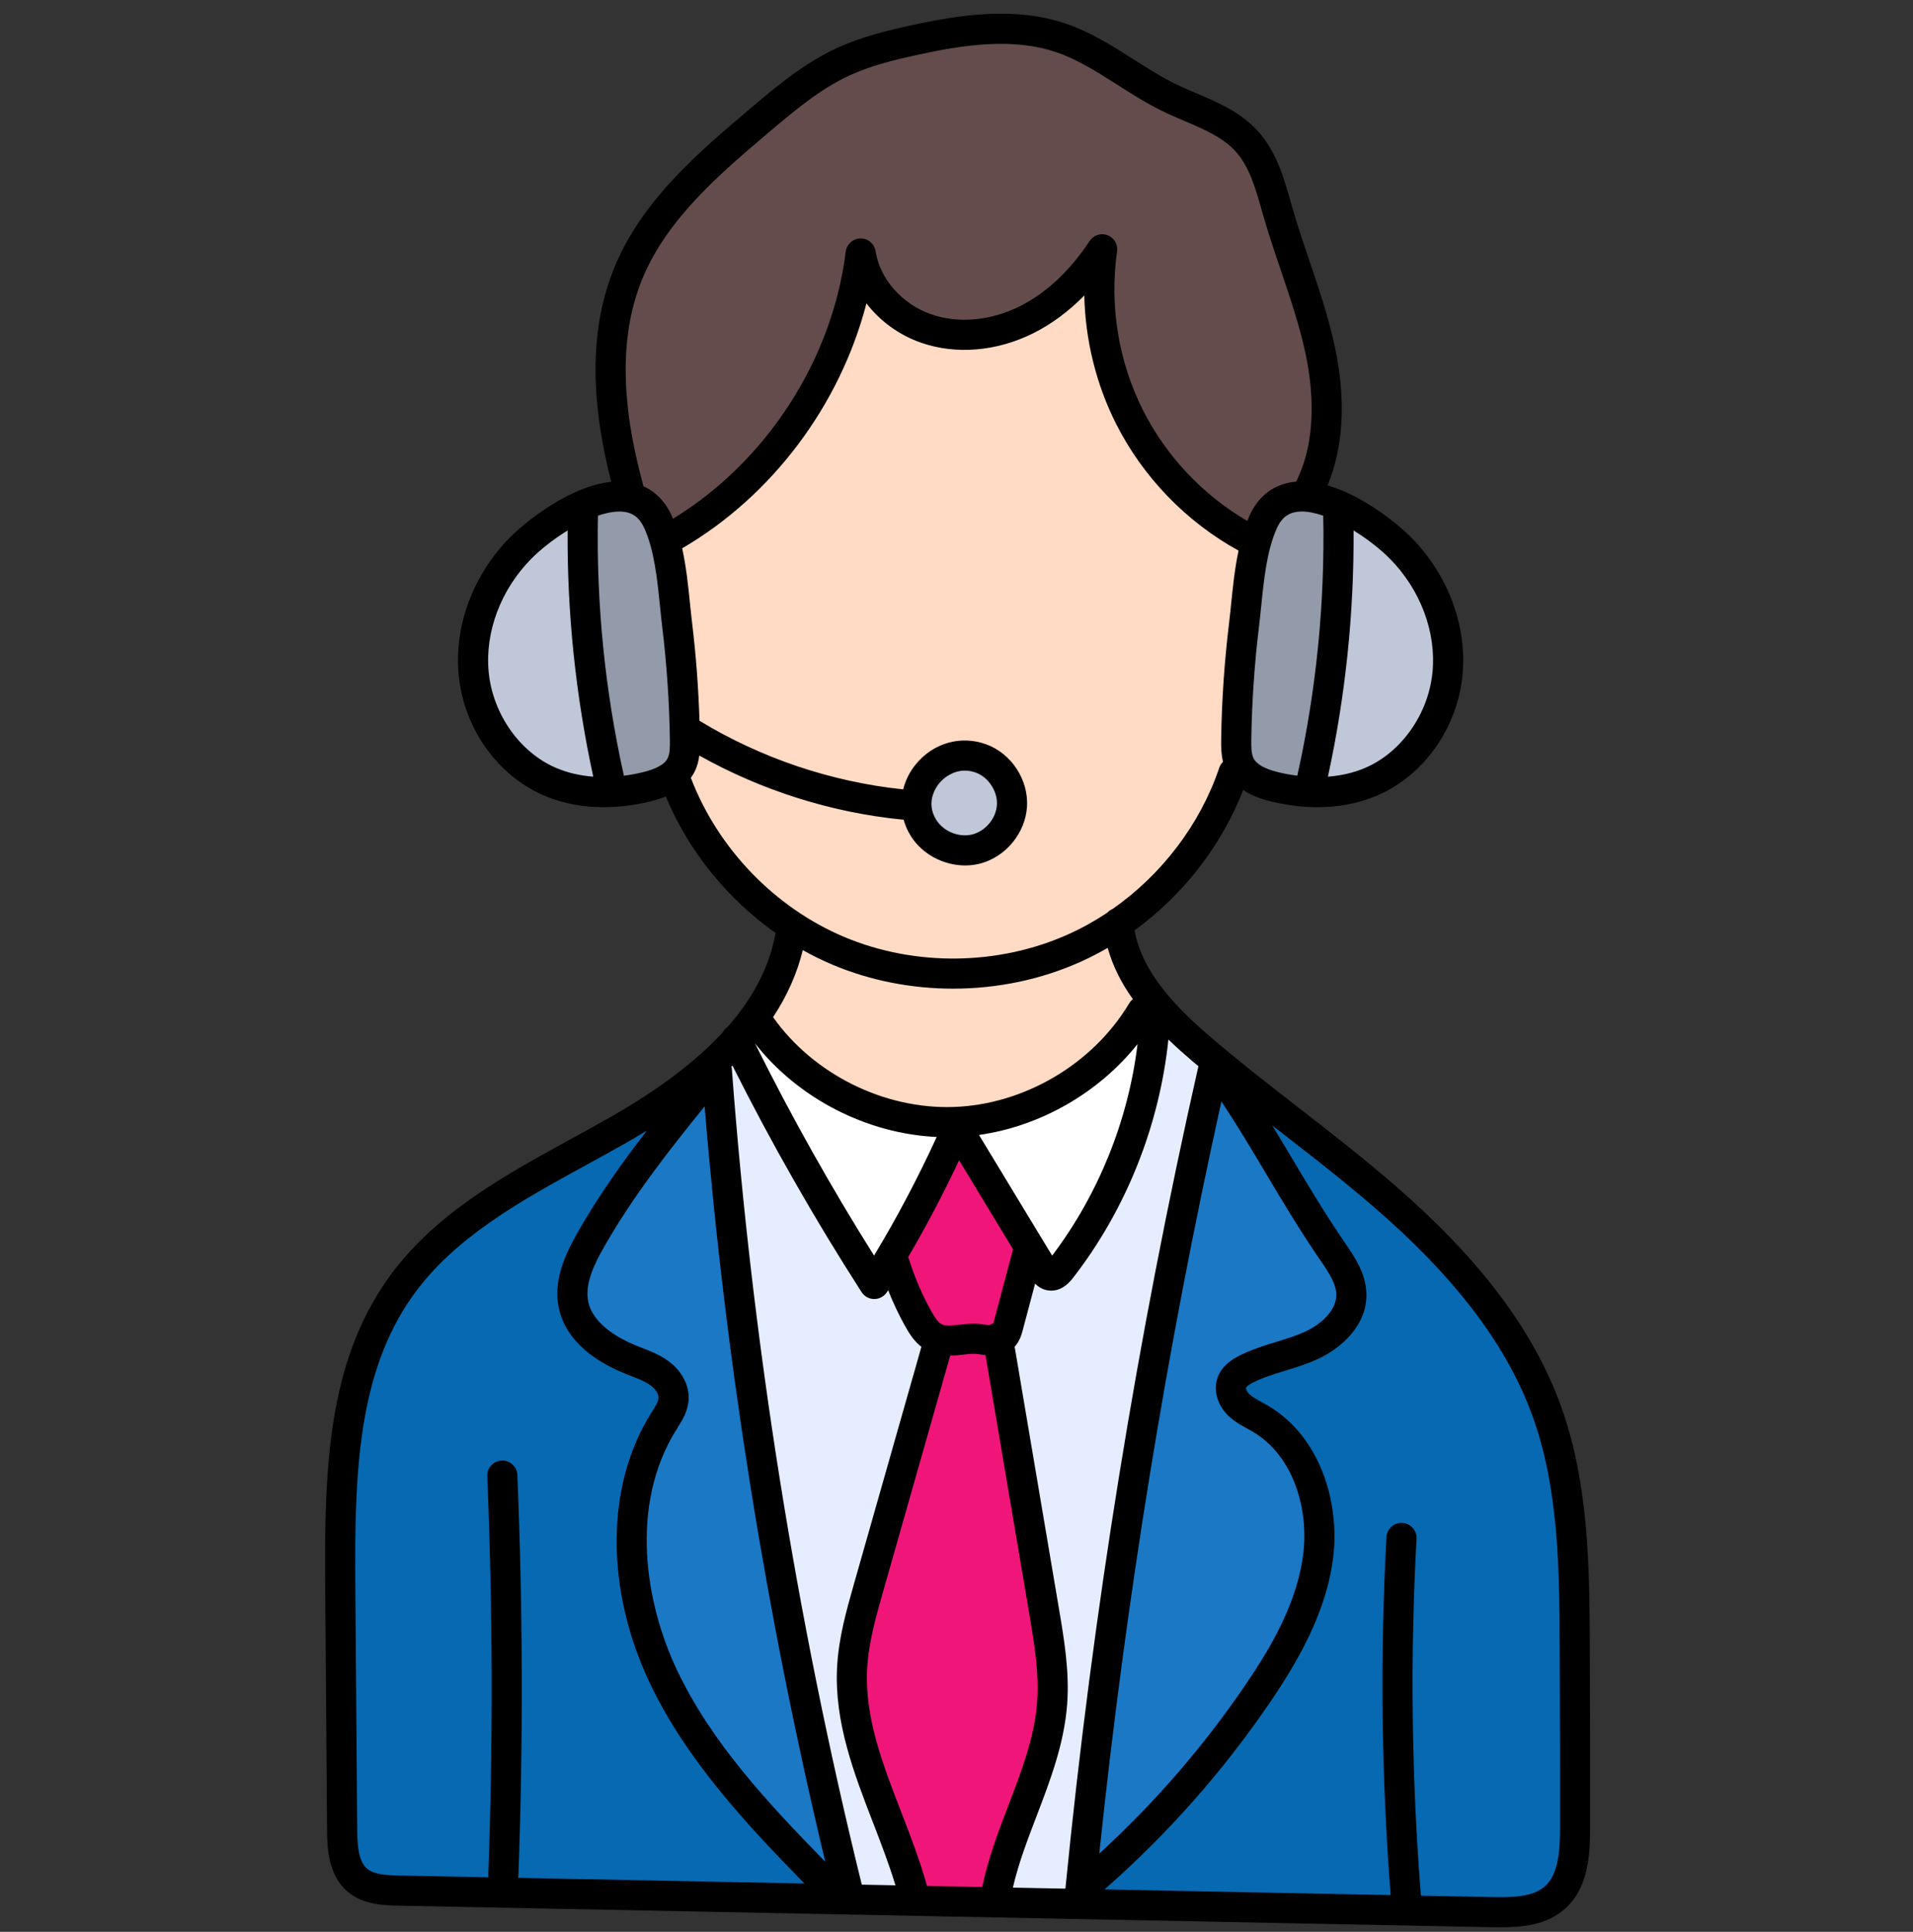 <svg width="105" height="106" viewBox="0 0 105 106" fill="none" xmlns="http://www.w3.org/2000/svg">
<rect x="0" y="0" width="105" height="106" fill="#333333" stroke="none"/>
<g clip-path="url(#clip0_1_2683)">
<path d="M72.083 42.441C73.034 38.076 73.502 33.592 73.473 29.112L73.464 27.637L74.722 28.407C75.506 28.888 76.286 29.494 76.86 30.07C78.715 31.941 79.68 34.517 79.444 36.963C79.194 39.534 77.516 41.913 75.269 42.88C74.561 43.186 73.778 43.372 72.945 43.433L71.849 43.513L72.083 42.441Z" fill="#BFC7D8"/>
<path d="M52.965 46.656C52.063 46.656 51.175 46.178 50.705 45.438C49.994 44.32 50.34 43.178 50.899 42.481C51.415 41.844 52.185 41.464 52.964 41.464C53.266 41.464 53.566 41.52 53.855 41.627C54.877 42.002 55.602 43.111 55.538 44.203C55.474 45.307 54.648 46.308 53.574 46.58C53.378 46.631 53.173 46.656 52.965 46.656Z" fill="#BFC7D8"/>
<path d="M32.502 43.434C31.669 43.373 30.888 43.186 30.18 42.88C27.933 41.913 26.256 39.535 26.006 36.962C25.769 34.517 26.735 31.94 28.588 30.072C29.158 29.5 29.937 28.893 30.726 28.408L31.986 27.634L31.976 29.112C31.947 33.59 32.415 38.074 33.364 42.441L33.598 43.514L32.502 43.434Z" fill="#BFC7D8"/>
<path d="M71.105 43.377C70.735 43.33 70.363 43.262 70.001 43.175C69.355 43.02 68.451 42.728 68.072 41.978C67.863 41.564 67.853 41.095 67.861 40.569C67.892 38.483 68.035 36.371 68.287 34.293C68.329 33.943 68.368 33.577 68.406 33.2C68.567 31.619 68.732 29.983 69.338 28.641C69.686 27.875 70.236 27.421 70.971 27.288C71.137 27.26 71.298 27.247 71.46 27.247C71.884 27.247 72.366 27.338 72.893 27.518L73.437 27.703L73.448 28.278C73.546 33.105 73.068 37.937 72.027 42.64C72.024 42.672 72.017 42.716 72.004 42.767L71.825 43.469L71.105 43.377Z" fill="#939BAA"/>
<path d="M33.422 42.65C32.382 37.944 31.903 33.108 32.001 28.28L32.012 27.707L32.554 27.521C33.082 27.339 33.566 27.247 33.995 27.247C34.162 27.247 34.323 27.261 34.476 27.288C35.213 27.421 35.763 27.876 36.111 28.64C36.718 29.984 36.884 31.619 37.043 33.201C37.082 33.577 37.12 33.943 37.162 34.293C37.415 36.37 37.558 38.481 37.589 40.569C37.597 41.097 37.585 41.568 37.374 41.982C37.001 42.727 36.095 43.02 35.446 43.175C35.088 43.262 34.715 43.329 34.342 43.377L33.533 43.481L33.422 42.65Z" fill="#939BAA"/>
<path d="M52.389 61.636L53.62 61.461C56.805 61.011 59.785 59.303 61.797 56.775L63.604 54.503L63.252 57.385C62.719 61.756 61.043 65.909 58.404 69.391L57.674 70.353L52.389 61.636Z" fill="white"/>
<path d="M47.279 69.33C44.909 65.562 42.697 61.62 40.706 57.614L42.086 56.743C44.321 59.594 47.822 61.396 51.451 61.565L52.666 61.621L52.159 62.726C51.12 64.994 49.948 67.211 48.676 69.317L47.988 70.457L47.279 69.33Z" fill="white"/>
<path d="M54.568 104.372L54.795 103.387C55.108 102.031 55.597 100.747 56.114 99.387L56.13 99.347C56.859 97.441 57.608 95.484 57.757 93.437C57.879 91.748 57.593 90.055 57.316 88.418L54.815 73.636L55.087 73.34C55.235 73.18 55.298 72.944 55.344 72.772L56.384 68.855L57.39 69.851C57.501 69.96 57.584 69.984 57.644 69.992C57.668 69.996 57.686 69.996 57.705 69.996C57.869 69.996 58.048 69.871 58.239 69.625C61.037 66.021 62.839 61.522 63.315 56.953L63.489 55.281L64.699 56.447C65.084 56.816 65.505 57.197 65.99 57.609C66.042 57.654 66.305 57.872 66.305 57.872L66.687 58.194L66.578 58.681C63.232 73.468 60.782 88.618 59.294 103.71L59.22 104.465L54.568 104.372Z" fill="#E6EDFE"/>
<path d="M46.655 104.218L46.505 103.607C42.886 88.913 40.48 73.814 39.353 58.728L39.235 58.273L39.564 57.941C39.598 57.907 39.628 57.878 39.658 57.852L40.456 57.149L40.933 58.099C43.071 62.353 45.442 66.509 47.98 70.453L47.99 70.436L48.01 70.423L48.912 68.986L49.51 70.487C49.774 71.151 50.071 71.782 50.394 72.363C50.568 72.674 50.786 73.026 51.08 73.257L51.512 73.597L47.672 87.091C47.266 88.521 46.847 89.997 46.765 91.51C46.613 94.357 47.669 97.088 48.689 99.729C49.103 100.798 49.571 102.009 49.934 103.206L50.262 104.286L46.655 104.218Z" fill="#E6EDFE"/>
<path d="M50.256 104.288L50.092 103.701C49.708 102.325 49.174 100.945 48.702 99.728C47.635 96.968 46.626 94.359 46.778 91.509C46.858 90.005 47.277 88.532 47.682 87.108L51.533 73.574L52.142 73.564C52.354 73.56 52.57 73.537 52.755 73.516C52.99 73.487 53.224 73.461 53.449 73.461C53.524 73.461 53.596 73.464 53.666 73.47C53.749 73.478 53.826 73.489 53.904 73.5L53.992 73.513C54.056 73.524 54.122 73.533 54.193 73.541L54.798 73.617L57.302 88.412C57.58 90.058 57.866 91.75 57.744 93.437C57.593 95.487 56.877 97.361 56.119 99.344C55.61 100.673 55.034 102.18 54.713 103.708L54.575 104.373L50.256 104.288Z" fill="#F01679"/>
<path d="M54.203 73.529C54.125 73.52 54.046 73.509 53.984 73.499C53.876 73.483 53.774 73.469 53.675 73.46C53.598 73.453 53.523 73.448 53.441 73.448C53.207 73.448 52.967 73.477 52.754 73.502L52.73 73.505C52.503 73.53 52.289 73.555 52.077 73.555C51.781 73.555 51.535 73.504 51.326 73.4C50.895 73.183 50.625 72.748 50.405 72.358C49.876 71.405 49.444 70.4 49.119 69.366C49.114 69.355 48.919 68.942 48.919 68.942L49.136 68.567C50.128 66.872 51.059 65.104 51.902 63.315L52.553 61.932L56.485 68.418L55.325 72.796L55.215 73.234L54.762 73.393C54.762 73.393 54.756 73.396 54.744 73.404L54.496 73.564L54.203 73.529Z" fill="#F01679"/>
<path d="M59.521 101.623C60.966 87.77 63.227 73.852 66.239 60.255L66.658 58.364L67.725 59.98C68.636 61.361 69.42 62.675 70.177 63.945C71.086 65.474 72.026 67.054 73.186 68.741C73.713 69.51 74.153 70.212 74.166 71.012C74.19 72.33 73.045 73.327 71.966 73.82C71.421 74.067 70.85 74.243 70.297 74.412C69.656 74.609 69.007 74.81 68.411 75.109C67.955 75.338 67.705 75.574 67.601 75.872C67.467 76.256 67.63 76.752 68.007 77.107C68.254 77.34 68.558 77.505 68.853 77.666L68.954 77.722C69.026 77.762 69.097 77.801 69.166 77.843C71.763 79.363 72.644 82.644 72.364 85.219C72.038 88.173 70.487 90.784 69.013 92.948C66.683 96.363 63.951 99.514 60.891 102.313L59.296 103.771L59.521 101.623Z" fill="#1A78C5"/>
<path d="M44.711 102.727C41.428 99.367 38.322 96.015 36.402 91.954C34.592 88.128 33.648 82.454 36.43 78.005L36.491 77.907C36.719 77.548 36.952 77.179 36.977 76.759C37.008 76.251 36.718 75.721 36.201 75.342C35.825 75.066 35.378 74.892 34.946 74.724C34.853 74.689 34.762 74.654 34.672 74.617C33.644 74.21 31.836 73.268 31.483 71.591C31.229 70.384 31.805 69.14 32.402 68.082C34.033 65.201 36.081 62.603 38.039 60.188L39.327 58.6L39.494 60.638C40.629 74.513 42.85 88.417 46.095 101.962L46.788 104.851L44.711 102.727Z" fill="#1A78C5"/>
<path d="M68.051 29.294C65.483 27.799 63.336 25.521 62.003 22.879C60.584 20.068 60.049 16.801 60.5 13.681C59.351 15.412 57.922 16.745 56.359 17.531C55.269 18.077 54.087 18.365 52.939 18.365C52.196 18.365 51.482 18.247 50.817 18.013C48.958 17.359 47.524 15.711 47.247 13.912C46.465 20.071 42.682 25.915 37.364 29.165L36.54 29.669L36.148 28.7C36.139 28.676 36.129 28.652 36.119 28.628C35.859 28.054 35.474 27.648 34.978 27.429L34.554 27.241L34.493 26.771C33.187 21.969 33.198 18.093 34.525 14.92C35.975 11.454 38.987 8.904 41.645 6.656C43.069 5.449 44.543 4.2 46.274 3.399C47.543 2.811 48.92 2.482 50.112 2.221C51.55 1.907 53.247 1.585 54.943 1.585C56.168 1.585 57.25 1.75 58.246 2.09C59.499 2.517 60.589 3.209 61.741 3.94L61.773 3.96C62.506 4.429 63.337 4.958 64.186 5.37C64.542 5.542 64.904 5.7 65.338 5.884C66.452 6.359 67.59 6.846 68.403 7.729C69.304 8.712 69.683 10.042 70.049 11.329L70.174 11.766C70.449 12.715 70.772 13.666 71.084 14.586C71.595 16.092 72.123 17.648 72.461 19.24C72.894 21.282 73.145 24.251 71.877 26.794L71.67 27.21L71.206 27.245C71.118 27.253 71.045 27.261 70.983 27.273C70.227 27.409 69.674 27.866 69.328 28.634C69.304 28.685 69.285 28.735 69.266 28.784L69.223 28.893L68.869 29.77L68.051 29.294Z" fill="#644C4C"/>
<path d="M82.369 104.917C82.213 104.917 82.055 104.914 81.897 104.911L77.23 104.821L77.172 104.079C76.655 97.541 76.574 90.916 76.93 84.387C76.564 90.851 76.641 97.422 77.146 103.918L77.216 104.82L58.493 104.451L60.082 103.057C63.482 100.072 66.49 96.673 69.022 92.955C70.412 90.918 72.048 88.199 72.375 85.219C72.658 82.642 71.776 79.356 69.167 77.826C69.066 77.767 68.966 77.713 68.865 77.66L68.817 77.632C68.539 77.479 68.252 77.319 68.017 77.097C67.725 76.822 67.449 76.339 67.615 75.873C67.717 75.582 67.965 75.35 68.416 75.12C69.007 74.822 69.618 74.634 70.266 74.435L70.302 74.424C70.858 74.254 71.431 74.078 71.971 73.831C73.054 73.335 74.203 72.335 74.179 71.012C74.165 70.144 73.628 69.363 73.197 68.735C72.033 67.04 71.052 65.392 70.186 63.937L70.015 63.65C69.726 63.165 69.433 62.673 69.129 62.175L70.338 61.105C70.49 61.225 70.645 61.345 70.797 61.461C72.808 63.024 74.882 64.636 76.802 66.364C80.902 70.052 83.555 73.691 84.914 77.488C86.382 81.595 86.405 86.12 86.426 90.113C86.444 93.718 86.451 97.141 86.447 100.286C86.444 101.669 86.356 103.221 85.333 104.12C84.54 104.82 83.44 104.917 82.369 104.917Z" fill="#0669B1"/>
<path d="M27.802 103.845L27.804 103.857L26.798 103.827L21.883 103.728C21.026 103.714 20.208 103.659 19.62 103.16C18.865 102.521 18.794 101.392 18.785 100.383L18.681 86.906C18.633 80.622 18.846 75.061 21.969 70.65C24.366 67.263 28.13 65.204 31.771 63.212L31.905 63.139C32.583 62.766 33.285 62.382 33.96 61.995C34.325 61.787 34.692 61.571 35.083 61.331L36.161 62.531C34.55 64.617 33.352 66.379 32.39 68.076C31.793 69.135 31.215 70.382 31.471 71.594C31.807 73.188 33.403 74.129 34.682 74.637L34.733 74.657C34.793 74.68 34.851 74.703 34.911 74.725L34.947 74.738C35.374 74.906 35.817 75.079 36.191 75.35C36.711 75.735 36.997 76.261 36.964 76.763C36.939 77.182 36.695 77.564 36.48 77.9L36.417 77.999C34.09 81.723 34.08 87.073 36.391 91.959C38.315 96.03 41.439 99.397 44.74 102.773L46.142 104.206L27.802 103.845ZM27.576 80.964C27.866 88.219 27.885 95.588 27.622 102.868L27.628 102.9L27.63 102.89C27.632 102.877 27.634 102.864 27.636 102.85C27.899 95.607 27.879 88.237 27.576 80.964Z" fill="#0669B1"/>
<path d="M52.311 53.416C50.142 53.416 47.971 52.986 46.036 52.173C42.025 50.488 38.705 47.048 37.152 42.968L36.993 42.55L37.259 42.191C37.311 42.119 37.353 42.05 37.389 41.98C37.477 41.808 37.536 41.601 37.569 41.348L37.73 40.15L38.784 40.741C42.099 42.599 45.84 43.779 49.606 44.155L49.771 44.157L49.492 44.128C45.441 43.708 41.456 42.367 37.968 40.251L37.588 40.02L37.573 39.575C37.515 37.765 37.381 35.987 37.175 34.291C37.139 33.989 37.106 33.678 37.073 33.359L37.057 33.203C36.963 32.279 36.857 31.236 36.642 30.263L36.514 29.679L37.03 29.378C41.737 26.63 45.376 21.792 46.764 16.438L47.186 14.809L48.209 16.144C48.872 17.009 49.772 17.659 50.814 18.024C51.478 18.258 52.192 18.377 52.935 18.377C54.089 18.377 55.275 18.088 56.366 17.541C57.274 17.085 58.137 16.445 58.932 15.638L60.295 14.251L60.336 16.195C60.385 18.52 60.958 20.833 61.992 22.886C63.386 25.649 65.654 27.995 68.377 29.493L68.911 29.786L68.784 30.381C68.587 31.316 68.483 32.317 68.392 33.202C68.355 33.574 68.317 33.94 68.276 34.289C68.023 36.368 67.879 38.48 67.849 40.568C67.843 40.974 67.854 41.306 67.927 41.605L68.035 42.054L67.709 42.379C66.61 45.631 64.424 48.529 61.545 50.543L61.473 50.593L61.392 50.627C61.39 50.628 61.384 50.63 61.375 50.64L61.313 50.706L61.237 50.756C60.519 51.235 59.767 51.653 59.002 51.998C56.951 52.926 54.637 53.416 52.311 53.416ZM50.389 44.758C50.456 45.002 50.558 45.233 50.694 45.445C51.166 46.188 52.061 46.667 52.973 46.667C53.179 46.667 53.381 46.642 53.573 46.593C54.639 46.324 55.488 45.297 55.55 44.205C55.615 43.088 54.902 41.998 53.855 41.613C53.561 41.505 53.258 41.45 52.953 41.45C52.164 41.45 51.413 41.821 50.891 42.469C50.638 42.783 50.464 43.131 50.372 43.506L50.211 44.173L50.389 44.758Z" fill="#FFDAC4"/>
<path d="M51.978 61.566C47.983 61.566 44.069 59.542 41.761 56.286L41.437 55.828L41.746 55.36C42.469 54.264 42.981 53.113 43.266 51.938L43.521 50.89L44.464 51.417C44.983 51.707 45.51 51.965 46.032 52.184C47.965 52.997 50.137 53.427 52.312 53.427C54.641 53.427 56.957 52.937 59.008 52.01C59.468 51.803 59.932 51.564 60.387 51.299L61.309 50.761L61.591 51.792C61.827 52.657 62.239 53.493 62.848 54.35L63.309 54.996L62.677 55.477C60.561 59.035 56.508 61.426 52.361 61.559C52.233 61.563 52.105 61.566 51.978 61.566Z" fill="#FFDAC4"/>
<path d="M87.259 90.108C87.238 86.047 87.213 81.445 85.698 77.208C84.291 73.278 81.563 69.528 77.359 65.745C75.418 63.997 73.331 62.376 71.314 60.809C69.723 59.574 68.079 58.297 66.53 56.975C64.641 55.364 62.689 53.413 62.276 51.045C64.934 49.111 67.048 46.402 68.235 43.347C68.842 43.755 69.516 43.916 69.81 43.986C70.509 44.153 71.375 44.291 72.319 44.291C73.355 44.291 74.486 44.124 75.598 43.646C78.156 42.545 79.99 39.953 80.272 37.042C80.532 34.352 79.478 31.526 77.451 29.484C76.722 28.749 74.828 27.2 72.867 26.63C73.74 24.534 73.885 21.938 73.276 19.068C72.93 17.436 72.393 15.851 71.874 14.319C71.563 13.405 71.243 12.46 70.972 11.526C70.931 11.385 70.891 11.244 70.85 11.101C70.457 9.721 70.051 8.293 69.016 7.166C68.079 6.147 66.852 5.624 65.666 5.118C65.276 4.952 64.908 4.796 64.552 4.623C63.757 4.236 63.01 3.761 62.219 3.258C61.066 2.524 59.873 1.765 58.515 1.302C55.73 0.351 52.744 0.791 49.933 1.408C48.698 1.679 47.268 2.02 45.922 2.643C44.092 3.491 42.574 4.776 41.106 6.019C38.375 8.332 35.281 10.952 33.755 14.598C32.406 17.824 32.339 21.703 33.547 26.437C31.272 26.671 28.846 28.629 27.996 29.484C25.971 31.526 24.916 34.352 25.177 37.042C25.458 39.953 27.293 42.545 29.851 43.646C30.962 44.124 32.093 44.291 33.129 44.291C34.074 44.291 34.939 44.153 35.638 43.986C35.825 43.941 36.167 43.859 36.546 43.701C37.784 46.69 39.918 49.321 42.571 51.191C42.247 52.995 41.379 54.705 39.944 56.341C39.827 56.42 39.735 56.523 39.672 56.642C38.188 58.248 36.153 59.785 33.547 61.27C32.833 61.678 32.089 62.085 31.37 62.479C27.646 64.519 23.794 66.627 21.288 70.167C18.023 74.779 17.798 80.48 17.848 86.912L17.951 100.389C17.957 101.25 17.969 102.854 19.081 103.795C19.941 104.523 21.098 104.547 21.865 104.562L81.88 105.745C82.036 105.748 82.192 105.75 82.348 105.75C83.62 105.75 84.9 105.612 85.884 104.746C87.167 103.616 87.277 101.851 87.278 100.286C87.284 96.93 87.277 93.505 87.259 90.108ZM67.445 77.704C67.769 78.009 68.136 78.21 68.46 78.387C68.556 78.439 68.651 78.491 68.745 78.547C71.032 79.887 71.8 82.818 71.547 85.129C71.243 87.905 69.751 90.406 68.334 92.486C66.034 95.86 63.347 98.955 60.336 101.708C61.781 87.874 64.032 74.011 67.04 60.433C67.936 61.79 68.716 63.096 69.471 64.366C70.391 65.91 71.342 67.508 72.509 69.205C72.977 69.886 73.336 70.453 73.346 71.026C73.362 71.949 72.429 72.705 71.626 73.073C71.138 73.296 70.613 73.457 70.057 73.627C69.392 73.832 68.705 74.042 68.043 74.376C67.632 74.584 67.057 74.936 66.826 75.602C66.584 76.296 66.827 77.122 67.445 77.704ZM65.457 58.234C65.562 58.323 65.671 58.411 65.778 58.501C62.425 73.325 59.969 88.505 58.478 103.63L55.594 103.573C55.898 102.258 56.385 100.981 56.898 99.64C57.645 97.687 58.416 95.668 58.574 93.497C58.704 91.707 58.41 89.961 58.124 88.273L55.691 73.895C55.974 73.588 56.075 73.215 56.136 72.986L56.813 70.433C56.984 70.603 57.218 70.762 57.533 70.806C57.591 70.814 57.649 70.818 57.706 70.818C58.135 70.818 58.532 70.586 58.889 70.126C61.803 66.374 63.639 61.766 64.13 57.038C64.564 57.456 65.012 57.854 65.457 58.234ZM50.881 103.48C50.496 102.098 49.975 100.744 49.467 99.431C48.432 96.753 47.455 94.223 47.597 91.554C47.673 90.136 48.08 88.704 48.474 87.32L52.155 74.383C52.4 74.379 52.635 74.355 52.849 74.33C53.123 74.299 53.38 74.268 53.596 74.288C53.681 74.296 53.769 74.31 53.858 74.323C53.931 74.334 54.009 74.346 54.092 74.355L56.493 88.549C56.763 90.141 57.041 91.785 56.925 93.377C56.785 95.305 56.089 97.124 55.353 99.05C54.802 100.492 54.237 101.982 53.911 103.54L50.881 103.48ZM47.301 103.41C43.694 88.763 41.296 73.71 40.17 58.667C40.166 58.617 40.157 58.569 40.145 58.52C40.163 58.503 40.182 58.484 40.201 58.467C42.338 62.723 44.718 66.9 47.291 70.897C47.442 71.134 47.705 71.277 47.986 71.277H47.989C48.272 71.275 48.534 71.13 48.685 70.891C48.706 70.858 48.726 70.824 48.747 70.791C49.016 71.466 49.324 72.127 49.677 72.76C49.908 73.176 50.178 73.593 50.573 73.902L46.884 86.868C46.465 88.34 46.031 89.862 45.946 91.466C45.785 94.489 46.873 97.304 47.926 100.027C48.358 101.147 48.801 102.297 49.15 103.446L47.301 103.41ZM36.687 74.681C36.217 74.337 35.691 74.133 35.226 73.954C35.148 73.924 35.068 73.893 34.991 73.862C34.097 73.507 32.559 72.719 32.286 71.423C32.088 70.48 32.595 69.409 33.116 68.487C34.681 65.721 36.678 63.168 38.675 60.705C39.816 74.637 42.041 88.561 45.297 102.153C42.184 98.968 39.054 95.644 37.143 91.604C35.426 87.972 34.52 82.607 37.125 78.44L37.187 78.342C37.441 77.939 37.757 77.439 37.795 76.81C37.844 76.022 37.429 75.226 36.687 74.681ZM54.538 72.561C54.535 72.574 54.53 72.591 54.526 72.608C54.444 72.633 54.367 72.668 54.299 72.716C54.23 72.707 54.159 72.696 54.104 72.688C53.984 72.67 53.865 72.652 53.751 72.642C53.362 72.605 52.989 72.649 52.659 72.687C52.257 72.734 51.91 72.773 51.691 72.665C51.479 72.559 51.291 72.262 51.121 71.956C50.617 71.051 50.204 70.091 49.895 69.103C49.882 69.06 49.863 69.021 49.844 68.983C50.855 67.254 51.792 65.475 52.643 63.664L55.603 68.546L54.538 72.561ZM53.734 62.274C57.114 61.795 60.313 59.957 62.438 57.286C61.928 61.472 60.294 65.537 57.749 68.895L53.734 62.274ZM47.975 68.893C45.609 65.135 43.417 61.226 41.44 57.251C43.811 60.273 47.576 62.207 51.414 62.385C50.393 64.612 49.241 66.794 47.975 68.893ZM68.805 41.607C68.68 41.359 68.675 40.996 68.681 40.582C68.712 38.522 68.853 36.439 69.102 34.392C69.145 34.036 69.183 33.665 69.222 33.285C69.376 31.764 69.537 30.192 70.086 28.979C70.395 28.298 70.823 28.149 71.118 28.096C71.227 28.076 71.341 28.067 71.459 28.067C71.815 28.067 72.214 28.152 72.629 28.295C72.726 33.069 72.252 37.851 71.217 42.513C71.213 42.531 71.213 42.548 71.21 42.564C70.842 42.517 70.499 42.451 70.193 42.378C69.428 42.195 68.974 41.944 68.805 41.607ZM78.627 36.883C78.406 39.167 76.926 41.275 74.944 42.128C74.261 42.422 73.56 42.565 72.886 42.616C73.85 38.181 74.323 33.644 74.294 29.106C75.061 29.577 75.775 30.141 76.278 30.649C77.962 32.346 78.84 34.676 78.627 36.883ZM35.282 15.237C36.653 11.957 39.587 9.473 42.176 7.281C43.559 6.109 44.99 4.898 46.618 4.144C47.813 3.591 49.139 3.276 50.288 3.024C52.865 2.458 55.581 2.048 57.982 2.867C59.153 3.267 60.211 3.941 61.332 4.653C62.127 5.159 62.95 5.683 63.83 6.11C64.223 6.301 64.628 6.473 65.018 6.64C66.09 7.097 67.104 7.529 67.799 8.286C68.568 9.124 68.905 10.304 69.26 11.554C69.302 11.699 69.343 11.844 69.385 11.989C69.666 12.956 69.993 13.919 70.308 14.851C70.812 16.338 71.333 17.875 71.659 19.411C72.067 21.335 72.303 24.103 71.143 26.428C71.036 26.438 70.931 26.45 70.826 26.468C69.816 26.65 69.04 27.282 68.58 28.296C68.538 28.391 68.502 28.489 68.463 28.586C66.028 27.167 64.005 25.026 62.736 22.51C61.391 19.846 60.886 16.751 61.314 13.797C61.369 13.414 61.151 13.043 60.788 12.906C60.425 12.768 60.017 12.901 59.803 13.225C58.743 14.843 57.424 16.077 55.991 16.797C54.379 17.606 52.592 17.767 51.09 17.239C49.509 16.683 48.29 15.296 48.059 13.787C47.996 13.379 47.649 13.081 47.23 13.085C46.818 13.091 46.473 13.4 46.421 13.809C45.676 19.772 42.063 25.333 36.937 28.465C36.913 28.408 36.894 28.351 36.869 28.296C36.52 27.526 35.987 26.977 35.309 26.677C35.304 26.646 35.301 26.614 35.293 26.583C34.029 21.953 34.025 18.24 35.282 15.237ZM26.823 36.883C26.609 34.677 27.487 32.346 29.171 30.649C29.675 30.141 30.389 29.579 31.155 29.107C31.126 33.644 31.599 38.181 32.563 42.616C31.89 42.565 31.189 42.422 30.505 42.127C28.524 41.275 27.044 39.167 26.823 36.883ZM35.256 42.378C34.951 42.451 34.608 42.517 34.239 42.564C34.236 42.548 34.237 42.531 34.233 42.513C33.198 37.851 32.724 33.069 32.82 28.296C33.374 28.106 33.898 28.018 34.331 28.096C34.627 28.149 35.055 28.298 35.363 28.979C35.913 30.192 36.073 31.764 36.228 33.285C36.267 33.664 36.304 34.036 36.348 34.392C36.596 36.44 36.738 38.522 36.768 40.582C36.775 40.996 36.77 41.359 36.645 41.607C36.474 41.944 36.021 42.195 35.256 42.378ZM37.919 42.677C37.992 42.576 38.061 42.47 38.12 42.353C38.269 42.059 38.344 41.751 38.383 41.457C41.807 43.375 45.637 44.587 49.54 44.973C49.559 44.975 49.578 44.975 49.598 44.976C49.685 45.291 49.818 45.596 50.001 45.886C50.635 46.883 51.802 47.488 52.974 47.487C53.243 47.487 53.514 47.455 53.779 47.388C55.197 47.027 56.286 45.709 56.37 44.251C56.454 42.783 55.516 41.35 54.139 40.844C52.739 40.328 51.213 40.764 50.251 41.956C49.918 42.37 49.693 42.833 49.575 43.313C45.636 42.904 41.779 41.605 38.393 39.549C38.336 37.763 38.204 35.966 37.989 34.193C37.947 33.848 37.911 33.486 37.872 33.117C37.774 32.145 37.666 31.093 37.442 30.087C42.406 27.191 46.115 22.206 47.557 16.645C48.295 17.608 49.332 18.375 50.541 18.799C52.465 19.476 54.721 19.284 56.732 18.275C57.723 17.778 58.662 17.08 59.515 16.214C59.568 18.651 60.162 21.082 61.259 23.255C62.732 26.174 65.115 28.638 67.981 30.212C67.776 31.181 67.671 32.185 67.576 33.118C67.538 33.487 67.502 33.848 67.46 34.193C67.205 36.298 67.059 38.44 67.027 40.558C67.021 40.978 67.028 41.393 67.128 41.799C67.039 41.888 66.967 41.995 66.924 42.121C65.879 45.23 63.768 47.986 61.073 49.872C60.961 49.918 60.862 49.987 60.782 50.075C60.108 50.524 59.401 50.92 58.664 51.252C54.833 52.984 50.23 53.045 46.353 51.417C42.532 49.812 39.393 46.552 37.919 42.677ZM51.539 42.994C51.833 42.629 52.346 42.284 52.963 42.284C53.156 42.284 53.359 42.318 53.568 42.395C54.256 42.648 54.761 43.422 54.719 44.155C54.676 44.9 54.097 45.6 53.372 45.785C52.648 45.969 51.799 45.631 51.397 44.998C50.794 44.05 51.353 43.224 51.539 42.994ZM45.713 52.941C47.787 53.812 50.049 54.247 52.311 54.247C54.731 54.247 57.153 53.75 59.345 52.758C59.843 52.534 60.327 52.282 60.8 52.008C61.078 53.029 61.568 53.964 62.18 54.824C62.103 54.885 62.034 54.96 61.98 55.049C59.997 58.381 56.21 60.615 52.333 60.74C48.511 60.866 44.641 58.933 42.431 55.811C43.211 54.63 43.753 53.406 44.063 52.133C44.598 52.432 45.148 52.704 45.713 52.941ZM20.151 102.534C19.659 102.118 19.611 101.202 19.605 100.376L19.502 86.9C19.454 80.759 19.658 75.333 22.639 71.122C24.924 67.895 28.605 65.879 32.164 63.93C32.89 63.533 33.641 63.122 34.367 62.707C34.761 62.483 35.141 62.257 35.511 62.03C34.127 63.821 32.803 65.683 31.677 67.672C31.004 68.863 30.356 70.281 30.668 71.763C30.992 73.306 32.277 74.563 34.38 75.398C34.464 75.431 34.546 75.463 34.629 75.495C35.034 75.652 35.415 75.8 35.709 76.014C35.983 76.216 36.159 76.495 36.146 76.709C36.133 76.914 35.966 77.178 35.789 77.458L35.723 77.563C33.248 81.522 33.219 87.173 35.648 92.31C37.678 96.6 41.056 100.179 44.153 103.347L28.435 103.037C28.445 102.992 28.453 102.945 28.455 102.897C28.718 95.607 28.699 88.217 28.396 80.931C28.378 80.475 27.994 80.119 27.536 80.139C27.08 80.158 26.725 80.543 26.744 81C27.045 88.243 27.065 95.591 26.803 102.837C26.8 102.895 26.804 102.951 26.813 103.006L21.899 102.909C21.194 102.895 20.53 102.856 20.151 102.534ZM85.626 100.284C85.625 101.489 85.558 102.83 84.792 103.505C84.132 104.086 83.053 104.114 81.913 104.092L77.989 104.015C77.475 97.522 77.394 90.936 77.75 84.432C77.775 83.976 77.425 83.586 76.97 83.561C76.514 83.538 76.124 83.886 76.099 84.342C75.743 90.863 75.822 97.469 76.329 103.982L60.623 103.672C64.066 100.651 67.119 97.204 69.7 93.418C71.144 91.3 72.845 88.465 73.191 85.309C73.502 82.468 72.506 78.834 69.582 77.12C69.474 77.057 69.364 76.997 69.254 76.936C68.994 76.794 68.748 76.66 68.579 76.501C68.423 76.353 68.374 76.186 68.388 76.147C68.392 76.135 68.437 76.03 68.788 75.853C69.325 75.582 69.917 75.4 70.544 75.208C71.126 75.029 71.728 74.845 72.314 74.576C73.632 73.974 75.03 72.717 74.999 70.997C74.98 69.882 74.34 68.95 73.872 68.269C72.737 66.615 71.799 65.041 70.893 63.519C70.546 62.938 70.195 62.349 69.83 61.75C69.987 61.871 70.144 61.994 70.299 62.115C72.294 63.664 74.356 65.266 76.254 66.973C80.249 70.57 82.829 74.099 84.141 77.766C85.562 81.736 85.586 86.188 85.606 90.117C85.623 93.511 85.63 96.932 85.626 100.284Z" fill="black"/>
</g>
<defs>
<clipPath id="clip0_1_2683">
<rect width="105" height="105" fill="white" transform="translate(0 0.75)"/>
</clipPath>
</defs>
</svg>

